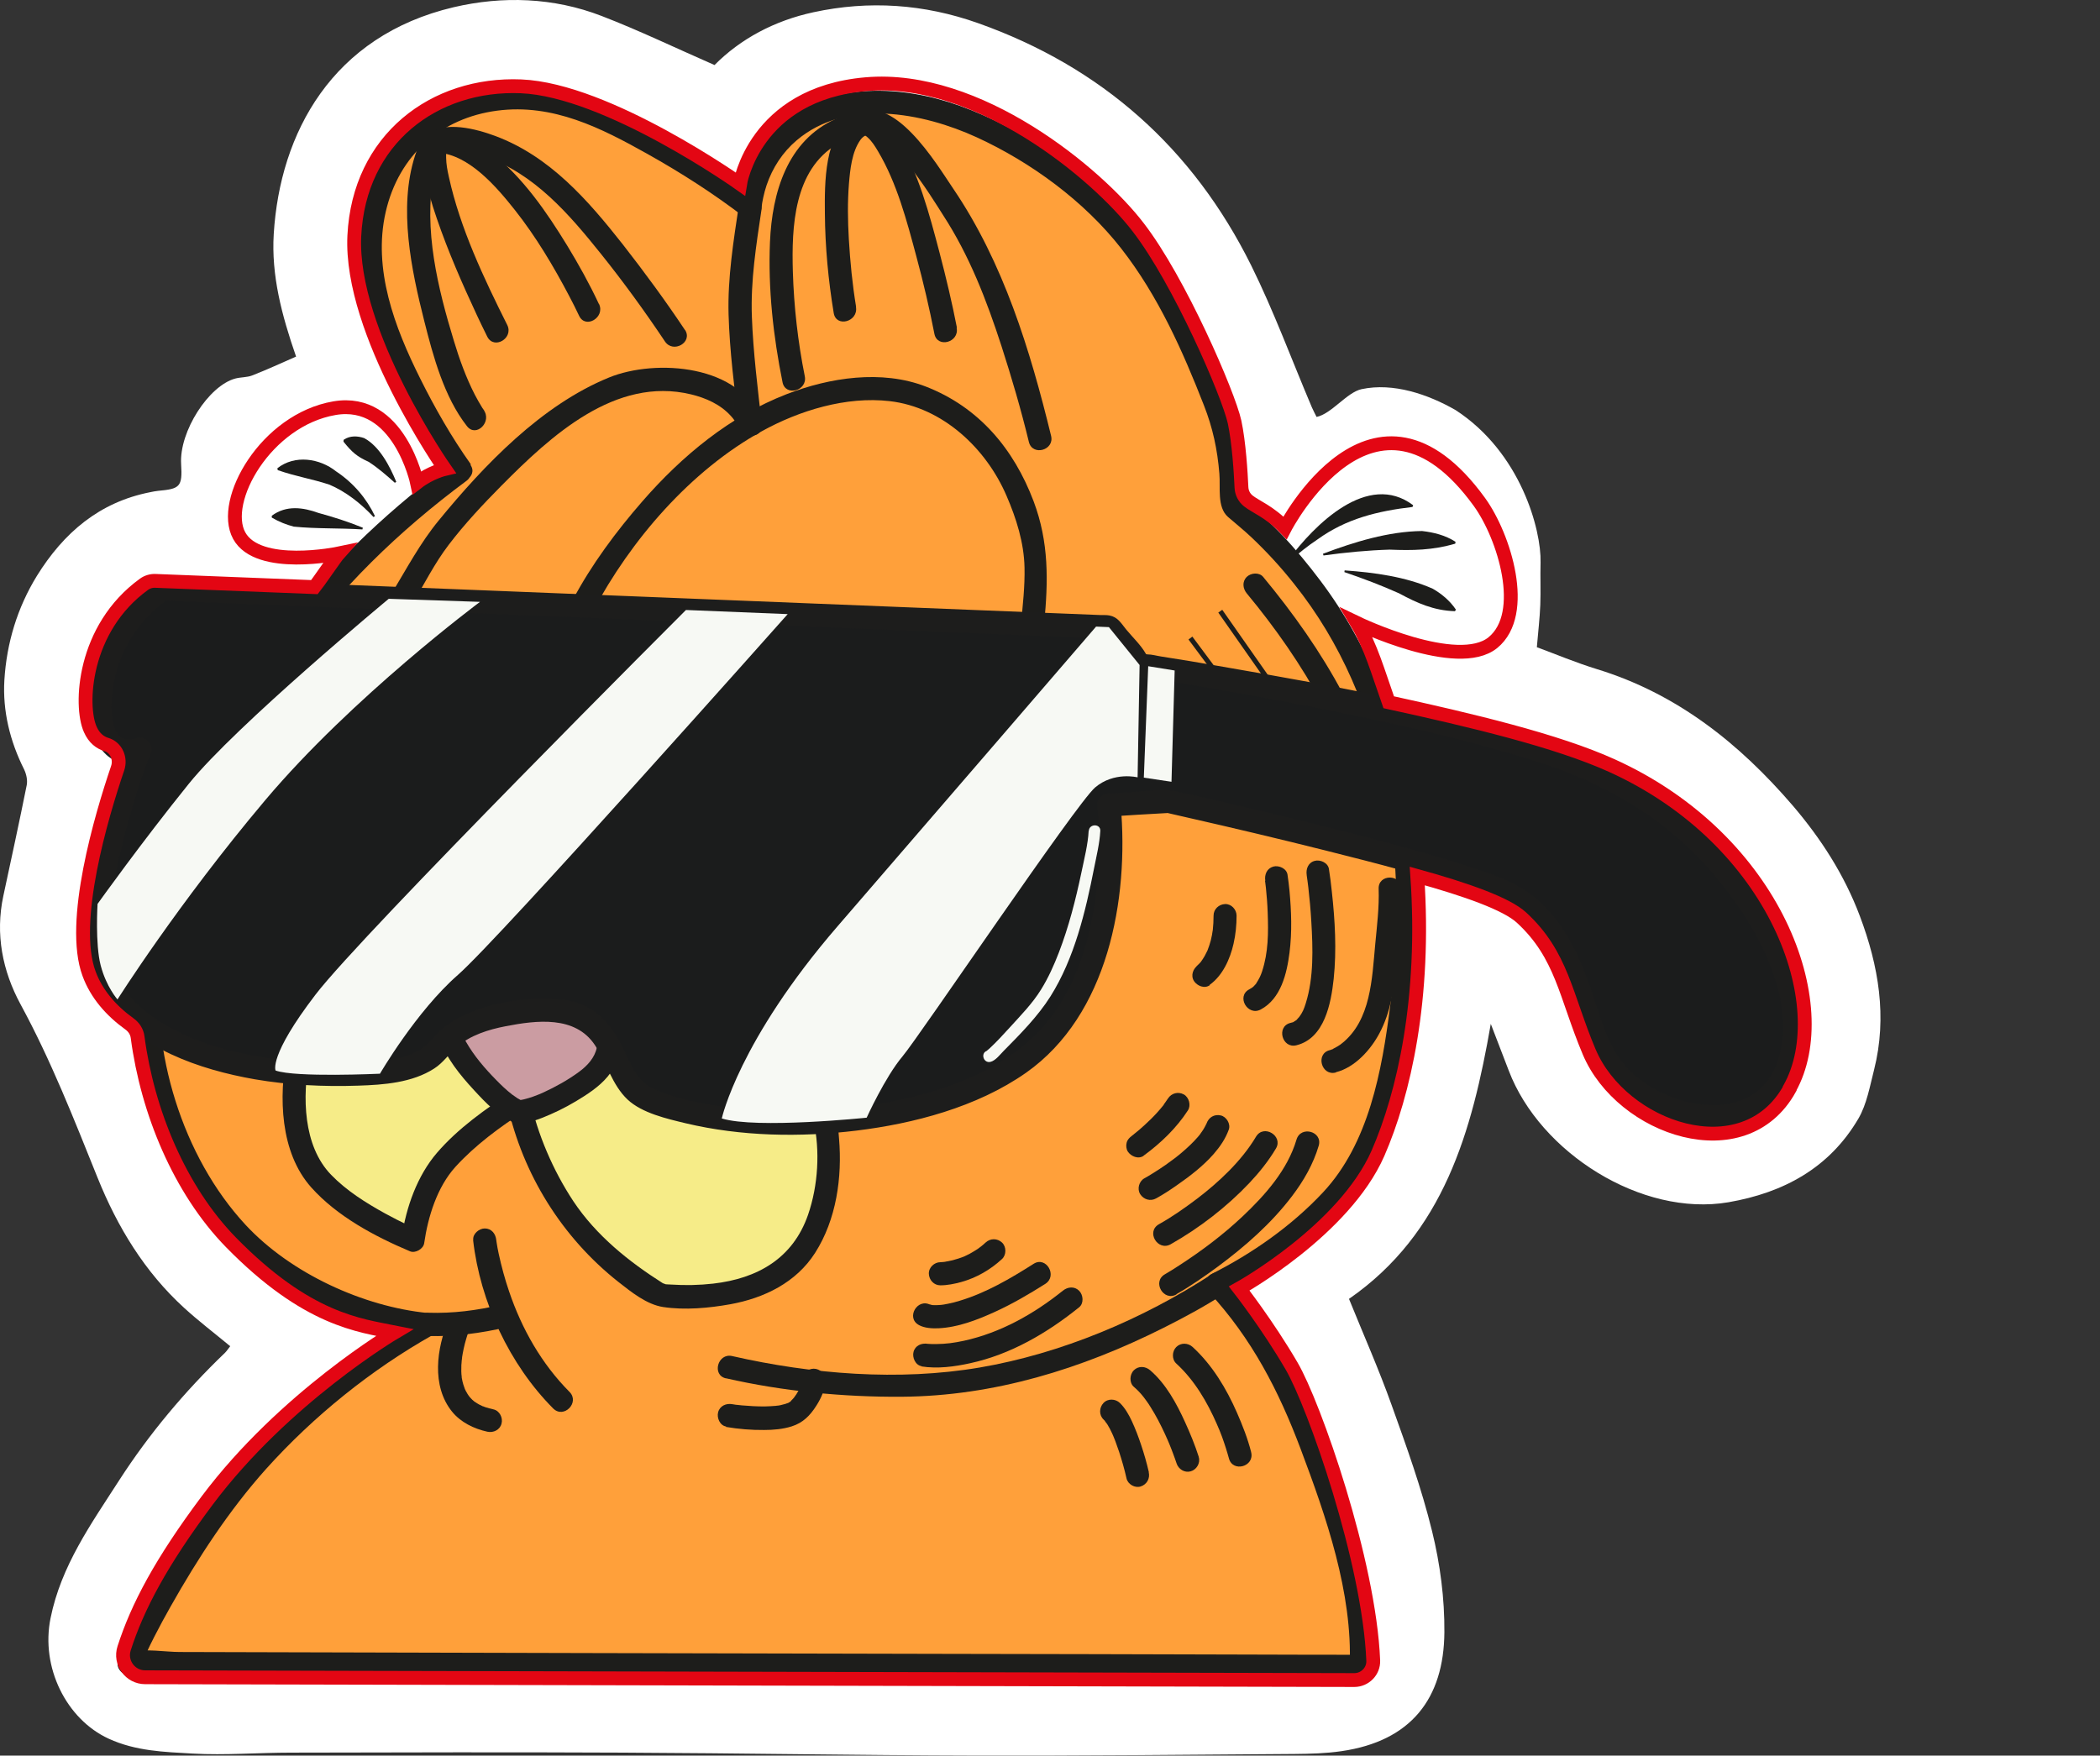 <svg width="116" height="97" viewBox="0 0 116 97" fill="none" xmlns="http://www.w3.org/2000/svg">
<rect x="0" y="0" width="116" height="97" fill="#333333" stroke="none"/>
<g clip-path="url(#clip0_38_9459)">
<path d="M82.35 56.562C81.312 62.526 79.749 68.138 74.516 71.766C75.335 73.786 76.175 75.681 76.869 77.628C77.695 79.927 78.528 82.241 79.106 84.606C79.551 86.413 79.8 88.323 79.785 90.189C79.756 93.832 77.958 96.197 74.1 96.755C73.245 96.88 72.375 96.902 71.506 96.91C65.616 96.954 59.726 97.012 53.836 96.998C47.347 96.983 40.865 96.865 34.383 96.836C28.282 96.807 22.172 96.821 16.07 96.836C14.258 96.836 12.446 96.99 10.641 96.888C9.077 96.799 7.499 96.755 6.001 96.065C3.67 94.992 2.237 92.128 2.793 89.403C3.377 86.508 5.036 84.195 6.571 81.808C8.237 79.222 10.21 76.871 12.431 74.741C12.526 74.646 12.6 74.528 12.716 74.381C11.839 73.654 10.97 72.993 10.166 72.258C7.988 70.268 6.49 67.8 5.394 65.082C4.086 61.835 2.815 58.581 1.134 55.489C0.14 53.653 -0.269 51.618 0.184 49.503C0.622 47.461 1.068 45.419 1.477 43.377C1.529 43.105 1.455 42.767 1.331 42.51C0.549 40.953 0.14 39.278 0.242 37.574C0.367 35.539 0.951 33.585 2.04 31.815C3.516 29.435 5.489 27.746 8.295 27.195C8.441 27.165 8.58 27.136 8.726 27.121C9.932 27.011 10.086 26.908 10.005 25.637C9.896 23.838 11.533 21.304 13.001 20.914C13.308 20.834 13.644 20.856 13.929 20.745C14.741 20.43 15.53 20.062 16.355 19.702C15.552 17.389 14.982 15.2 15.121 12.93C15.464 7.34 18.351 1.978 25.059 0.399C27.755 -0.233 30.583 -0.145 33.236 0.884C35.311 1.684 37.321 2.654 39.469 3.594C40.909 2.14 42.787 1.141 44.928 0.678C48.005 0.01 51.044 0.223 54.011 1.273C60.837 3.69 65.893 8.178 69.116 14.671C70.373 17.212 71.352 19.886 72.463 22.501C72.543 22.685 72.638 22.861 72.726 23.037C73.559 22.861 74.399 21.678 75.21 21.502C76.964 21.127 78.886 21.788 80.399 22.655C84.009 24.998 85.141 29.281 85.098 31.073C85.076 31.852 85.112 32.638 85.083 33.416C85.054 34.158 84.966 34.9 84.893 35.759C85.909 36.134 87.041 36.611 88.211 36.971C92.624 38.323 96.066 41.063 99.026 44.508C100.59 46.337 101.883 48.349 102.731 50.604C103.768 53.352 104.258 56.187 103.52 59.11C103.286 60.021 103.118 61.005 102.658 61.799C101.057 64.531 98.529 65.897 95.482 66.426C90.681 67.249 85.068 63.687 83.344 59.162C83.015 58.295 82.679 57.436 82.35 56.576V56.562Z" fill="white"/>
<path d="M42.285 23.11C42.285 23.11 40.787 11.578 44.112 8.5C47.437 5.423 50.798 6.943 52.786 9.286C57.287 14.597 62.498 28.024 62.498 28.024C62.498 28.024 59.267 26.9 57.053 29.78" fill="#FFA03A"/>
<path d="M42.927 23.111C42.679 21.172 42.584 19.203 42.591 17.257C42.598 15.663 42.679 14.047 42.993 12.482C43.234 11.278 43.585 9.948 44.462 9.045C46.164 7.304 48.576 6.929 50.629 8.222C52.113 9.155 53.151 10.705 54.086 12.159C56.044 15.2 57.645 18.483 59.15 21.774C60.114 23.89 61.043 26.027 61.883 28.194L62.665 27.408C60.458 26.666 58.025 27.57 56.6 29.333C56.088 29.972 56.987 30.883 57.506 30.243C58.668 28.811 60.524 28.04 62.329 28.649C62.76 28.796 63.293 28.312 63.111 27.863C60.918 22.23 58.419 16.508 55.131 11.432C53.077 8.266 49.877 4.821 45.755 6.635C42.306 8.149 41.612 11.74 41.385 15.156C41.21 17.793 41.312 20.489 41.648 23.111C41.751 23.919 43.029 23.926 42.927 23.111Z" fill="#1D1D1B"/>
<path d="M42.122 21.494C42.122 21.494 37.328 12.165 32.768 9.286C28.209 6.399 25.073 6.994 23.641 8.169C22.209 9.344 23.188 15.639 24.752 18.783C26.316 21.927 27.163 23.11 27.163 23.11" fill="#FFA03A"/>
<path d="M42.67 21.171C41.749 19.379 40.697 17.638 39.579 15.963C37.818 13.304 35.801 10.484 33.083 8.736C30.518 7.09 26.769 5.614 23.853 7.252C21.464 8.596 22.282 12.438 22.728 14.619C23.364 17.741 24.752 20.841 26.601 23.434C27.076 24.102 28.179 23.463 27.704 22.787C26.338 20.87 25.161 18.578 24.474 16.323C23.999 14.751 23.671 13.106 23.59 11.468C23.546 10.572 23.415 9.147 24.211 8.537C26.586 6.716 30.437 8.537 32.52 9.896C35.005 11.52 36.861 14.171 38.476 16.61C39.586 18.292 40.639 20.025 41.567 21.818C41.947 22.552 43.05 21.906 42.67 21.171Z" fill="#1D1D1B"/>
<path d="M25.469 25.99C25.469 25.99 20.186 18.586 20.449 13.341C20.712 8.097 24.424 5.218 29.123 5.416C33.814 5.614 41.443 11.446 41.443 11.446C41.443 11.446 41.706 6.202 47.764 5.68C53.83 5.159 60.282 10.528 62.496 13.415C64.71 16.302 67.385 22.457 67.714 23.963C68.043 25.469 68.109 27.959 68.109 27.959C68.109 27.959 74.495 32.542 76.717 41.261C78.938 49.98 77.302 59.346 75.475 63.54C73.648 67.734 67.261 70.944 67.261 70.944C67.261 70.944 69.088 72.912 70.388 75.138C71.689 77.364 75.475 86.825 75.212 92.069L7.178 91.907C7.178 91.907 8.647 88.044 12.82 82.469C16.992 76.901 23.649 73.177 23.649 73.177C23.649 73.177 17.518 72.589 13.412 68.395C9.305 64.201 7.478 56.995 8.391 51.949L9.305 46.903C9.305 46.903 14.457 36.487 18.366 32.417C22.276 28.355 25.469 25.998 25.469 25.998V25.99Z" fill="#FFA03A"/>
<path d="M26.017 25.667C24.95 24.169 24.022 22.546 23.204 20.9C21.808 18.102 20.581 14.884 21.304 11.718C22.027 8.553 24.373 6.518 27.464 6.114C30.555 5.71 33.223 7.084 35.744 8.494C37.607 9.537 39.419 10.697 41.115 11.998C41.531 12.313 42.05 11.873 42.072 11.447C42.087 11.212 42.203 10.653 42.342 10.242C42.664 9.28 43.234 8.406 44.008 7.752C46.763 5.416 50.973 6.217 53.961 7.59C56.95 8.964 59.895 11.116 61.941 13.738C63.987 16.361 65.339 19.416 66.501 22.391C66.991 23.64 67.246 24.823 67.356 26.174C67.422 26.938 67.217 28.018 67.831 28.561C68.08 28.782 68.723 29.303 69.11 29.671C69.965 30.479 70.761 31.345 71.492 32.271C76.703 38.793 77.82 47.476 76.79 55.578C76.337 59.155 75.614 63.18 73.071 65.891C71.346 67.734 69.168 69.262 66.918 70.393C66.538 70.584 66.523 71.113 66.786 71.4C69.139 73.948 70.63 76.828 71.843 80.052C73.253 83.799 74.722 88.007 74.554 92.069L75.19 91.43C72.939 91.43 70.688 91.423 68.438 91.416C63.03 91.401 57.623 91.386 52.215 91.379L32.58 91.335C26.894 91.32 21.209 91.305 15.524 91.291L9.926 91.276C9.13 91.276 8.048 91.078 7.266 91.276C7.23 91.283 7.186 91.276 7.149 91.276L7.763 92.091C8.136 91.122 8.83 89.814 9.415 88.779C10.927 86.098 12.652 83.446 14.705 81.154C17.321 78.245 20.522 75.66 23.935 73.743C24.534 73.405 24.205 72.604 23.613 72.545C20.091 72.193 16.072 70.379 13.558 67.668C10.065 63.893 8.311 58.082 8.852 52.985C9.049 51.09 9.597 49.246 9.838 47.358C9.853 47.263 9.868 47.167 9.89 47.079C9.838 47.292 9.831 47.219 9.904 47.079C9.992 46.903 10.087 46.719 10.175 46.543C11.958 43.054 13.872 39.594 16.079 36.355C18.644 32.579 22.108 29.281 25.762 26.571C26.419 26.086 25.776 24.97 25.119 25.462C21.779 27.937 18.505 30.897 16.013 34.247C13.397 37.765 11.256 41.666 9.254 45.559C8.216 47.578 8.033 49.907 7.69 52.133C6.886 57.392 8.501 63.29 11.731 67.484C14.523 71.098 19.097 73.39 23.613 73.838L23.292 72.641C16.605 76.402 11.446 82.234 7.851 88.97C7.368 89.873 6.901 90.799 6.528 91.754C6.375 92.15 6.762 92.561 7.142 92.569C9.393 92.569 11.643 92.576 13.894 92.584C19.302 92.598 24.709 92.613 30.117 92.62L49.752 92.664C55.438 92.679 61.123 92.694 66.808 92.708L72.406 92.723C73.283 92.723 74.189 92.797 75.066 92.723C75.102 92.723 75.146 92.723 75.183 92.723C75.541 92.723 75.804 92.429 75.818 92.084C75.986 87.838 74.466 83.424 72.976 79.509C71.704 76.159 70.126 73.162 67.678 70.503L67.546 71.51C69.753 70.393 71.887 68.895 73.633 67.139C76.154 64.612 77.097 61.278 77.711 57.84C79.282 49.084 78.412 39.344 72.932 32.08C71.638 30.361 70.148 28.679 68.394 27.416L68.708 27.966C68.671 26.585 68.606 25.146 68.291 23.802C68.014 22.604 67.473 21.444 66.983 20.327C65.683 17.36 64.214 14.26 61.978 11.88C59.522 9.258 56.402 7.069 53.026 5.849C49.891 4.718 45.93 4.491 43.205 6.731C41.838 7.855 40.859 9.654 40.764 11.454L41.721 10.903C40.084 9.654 38.338 8.523 36.547 7.51C33.858 5.982 30.826 4.513 27.654 4.821C24.483 5.13 21.764 6.907 20.522 9.867C19.177 13.085 19.864 16.478 21.158 19.578C22.137 21.936 23.394 24.235 24.877 26.321C25.352 26.989 26.456 26.35 25.981 25.675L26.017 25.667Z" fill="#1D1D1B"/>
<path d="M40.267 75.534C40.267 75.534 48.283 77.371 54.868 76.056C61.452 74.748 67.254 70.943 67.254 70.943" fill="#FFA03A"/>
<path d="M40.099 76.152C43.256 76.872 46.581 77.195 49.811 77.173C54.911 77.136 59.742 75.638 64.28 73.361C65.405 72.795 66.523 72.193 67.583 71.51C68.27 71.062 67.634 69.952 66.94 70.4C63.125 72.891 58.602 74.793 54.122 75.557C49.643 76.321 44.827 75.924 40.442 74.925C39.646 74.742 39.303 75.983 40.106 76.159L40.099 76.152Z" fill="#1D1D1B"/>
<path d="M23.641 73.177C23.641 73.177 25.6 73.243 27.814 72.722Z" fill="#FFA03A"/>
<path d="M23.642 73.816C25.089 73.86 26.58 73.662 27.983 73.332C28.319 73.251 28.516 72.869 28.429 72.546C28.334 72.2 27.983 72.017 27.647 72.097C26.331 72.406 25.023 72.575 23.642 72.531C23.306 72.523 22.992 72.832 23.006 73.17C23.021 73.53 23.284 73.802 23.642 73.809V73.816Z" fill="#1D1D1B"/>
<path d="M26.134 68.52C26.522 71.928 28.151 75.403 30.555 77.819C31.14 78.407 32.039 77.496 31.462 76.908C29.92 75.359 28.823 73.427 28.122 71.355C27.888 70.672 27.698 69.967 27.545 69.262C27.501 69.049 27.457 68.836 27.428 68.623C27.42 68.557 27.406 68.49 27.398 68.424C27.435 68.674 27.42 68.571 27.413 68.513C27.377 68.167 27.15 67.874 26.777 67.874C26.463 67.874 26.098 68.175 26.142 68.513L26.134 68.52Z" fill="#1D1D1B"/>
<path d="M24.781 72.92C24.116 74.492 23.824 76.578 24.971 77.996C25.454 78.591 26.184 78.943 26.922 79.105C27.259 79.178 27.617 79.002 27.704 78.657C27.792 78.334 27.595 77.945 27.259 77.871C27.105 77.834 26.952 77.798 26.798 77.746C26.769 77.731 26.601 77.665 26.703 77.717C26.63 77.68 26.55 77.643 26.477 77.607C26.426 77.577 26.367 77.548 26.316 77.511C26.279 77.489 26.126 77.379 26.236 77.467C26.133 77.386 26.038 77.298 25.958 77.203C25.929 77.166 25.819 77.019 25.914 77.151C25.885 77.107 25.856 77.063 25.826 77.019C25.761 76.916 25.709 76.813 25.658 76.703C25.622 76.622 25.702 76.813 25.673 76.733C25.673 76.71 25.658 76.688 25.651 76.666C25.636 76.608 25.614 76.556 25.593 76.497C25.556 76.38 25.534 76.27 25.512 76.152C25.483 75.991 25.512 76.189 25.505 76.101C25.505 76.049 25.498 75.998 25.49 75.947C25.483 75.829 25.476 75.712 25.483 75.594C25.483 75.484 25.483 75.374 25.498 75.271C25.498 75.219 25.505 75.168 25.512 75.124C25.512 75.08 25.549 74.867 25.512 75.065C25.571 74.691 25.644 74.331 25.753 73.971C25.79 73.838 25.834 73.713 25.878 73.589C25.907 73.515 26.009 73.266 25.878 73.581C26.009 73.266 25.973 72.891 25.651 72.7C25.381 72.546 24.913 72.612 24.774 72.928L24.781 72.92Z" fill="#1D1D1B"/>
<path d="M40.098 78.84C40.792 78.958 41.508 79.017 42.21 79.009C42.714 79.009 43.24 78.965 43.73 78.811C44.358 78.613 44.753 78.209 45.104 77.65C45.352 77.261 45.593 76.747 45.586 76.262C45.579 75.917 45.301 75.623 44.95 75.623C44.599 75.623 44.3 75.917 44.314 76.262C44.314 76.277 44.314 76.299 44.314 76.314C44.314 76.343 44.307 76.424 44.314 76.299C44.329 76.159 44.314 76.299 44.3 76.343C44.278 76.431 44.249 76.512 44.227 76.593C44.19 76.703 44.27 76.519 44.212 76.629C44.183 76.695 44.146 76.754 44.117 76.82C44.044 76.96 43.956 77.092 43.861 77.217C43.795 77.305 43.708 77.371 43.642 77.459C43.686 77.401 43.737 77.393 43.657 77.445C43.62 77.467 43.576 77.489 43.54 77.511C43.584 77.504 43.43 77.57 43.54 77.511C43.489 77.525 43.43 77.547 43.379 77.57C43.284 77.599 43.189 77.621 43.094 77.643C43.05 77.65 42.999 77.658 42.955 77.665C42.933 77.665 42.904 77.665 42.882 77.672C42.794 77.687 42.999 77.665 42.904 77.672C42.678 77.687 42.451 77.709 42.224 77.709C41.808 77.709 41.391 77.687 40.982 77.65C40.894 77.643 40.799 77.628 40.712 77.621C40.668 77.621 40.631 77.614 40.587 77.606C40.463 77.592 40.653 77.614 40.639 77.614C40.573 77.606 40.514 77.599 40.449 77.584C40.112 77.525 39.762 77.672 39.667 78.032C39.586 78.341 39.769 78.767 40.112 78.818L40.098 78.84Z" fill="#1D1D1B"/>
<path d="M68.496 80.397C68.496 80.397 67.605 76.842 65.434 74.88Z" fill="#FFA03A"/>
<path d="M69.11 80.228C68.92 79.479 68.635 78.759 68.328 78.054C67.743 76.717 66.961 75.417 65.88 74.425C65.624 74.19 65.23 74.175 64.974 74.425C64.74 74.66 64.718 75.101 64.974 75.336C65.975 76.254 66.676 77.444 67.224 78.7C67.224 78.715 67.305 78.884 67.261 78.781C67.29 78.854 67.32 78.935 67.356 79.008C67.407 79.133 67.451 79.258 67.502 79.383C67.575 79.589 67.648 79.794 67.714 80.007C67.772 80.198 67.831 80.382 67.882 80.573C68.087 81.374 69.314 81.036 69.11 80.235V80.228Z" fill="#1D1D1B"/>
<path d="M65.603 80.669C65.603 80.669 64.58 77.437 63.082 76.166Z" fill="#FFA03A"/>
<path d="M66.217 80.493C66.005 79.832 65.742 79.193 65.457 78.569C64.989 77.54 64.404 76.46 63.535 75.711C63.272 75.484 62.892 75.454 62.629 75.711C62.402 75.939 62.366 76.394 62.629 76.622C62.826 76.791 63.009 76.982 63.169 77.188C63.191 77.217 63.213 77.246 63.235 77.276C63.191 77.217 63.191 77.217 63.235 77.276C63.272 77.32 63.301 77.364 63.337 77.415C63.418 77.526 63.491 77.636 63.557 77.746C63.856 78.216 64.112 78.716 64.346 79.222C64.397 79.34 64.456 79.457 64.507 79.582C64.514 79.604 64.58 79.766 64.521 79.612C64.543 79.67 64.573 79.729 64.594 79.788C64.668 79.972 64.74 80.148 64.806 80.332C64.872 80.5 64.93 80.677 64.989 80.846C65.091 81.176 65.435 81.389 65.771 81.294C66.093 81.206 66.319 80.838 66.217 80.508V80.493Z" fill="#1D1D1B"/>
<path d="M62.848 81.52C62.848 81.52 62.219 78.744 61.416 77.98Z" fill="#FFA03A"/>
<path d="M63.461 81.344C63.344 80.83 63.198 80.323 63.03 79.824C62.884 79.383 62.716 78.942 62.519 78.516C62.35 78.156 62.146 77.796 61.861 77.517C61.62 77.282 61.196 77.26 60.955 77.517C60.714 77.774 60.699 78.178 60.955 78.428C60.984 78.457 61.006 78.479 61.035 78.509C61.05 78.523 61.064 78.538 61.072 78.553C61.115 78.604 61.101 78.582 61.028 78.494C61.028 78.531 61.137 78.648 61.159 78.685C61.262 78.847 61.342 79.008 61.422 79.177C61.444 79.229 61.466 79.273 61.488 79.324C61.561 79.493 61.459 79.251 61.503 79.361C61.539 79.449 61.576 79.544 61.612 79.633C61.685 79.831 61.758 80.037 61.824 80.235C61.978 80.712 62.117 81.19 62.226 81.682C62.299 82.013 62.694 82.233 63.008 82.13C63.352 82.02 63.534 81.689 63.454 81.344H63.461Z" fill="#1D1D1B"/>
<path d="M64.666 70.945C64.666 70.945 71.009 67.316 72.23 63.122Z" fill="#FFA03A"/>
<path d="M64.988 71.503C65.784 71.047 66.544 70.518 67.282 69.975C68.795 68.851 70.227 67.595 71.375 66.082C72.01 65.244 72.544 64.319 72.843 63.305C73.077 62.512 71.85 62.174 71.616 62.967C71.119 64.642 69.891 66.023 68.649 67.198C67.567 68.219 66.376 69.115 65.127 69.923C64.871 70.092 64.608 70.254 64.345 70.408C63.629 70.82 64.272 71.929 64.988 71.517V71.503Z" fill="#1D1D1B"/>
<path d="M64.346 68.196C64.346 68.196 68.233 66.015 69.928 63.128Z" fill="#FFA03A"/>
<path d="M64.666 68.748C66.252 67.851 67.765 66.683 69.014 65.361C69.562 64.781 70.074 64.142 70.483 63.452C70.892 62.761 69.803 62.093 69.379 62.805C68.583 64.149 67.304 65.332 66.128 66.228C65.455 66.735 64.761 67.227 64.023 67.638C63.285 68.05 63.95 69.151 64.666 68.748Z" fill="#1D1D1B"/>
<path d="M63.541 65.662C63.541 65.662 66.669 63.914 67.261 62.254Z" fill="#FFA03A"/>
<path d="M63.863 66.213C64.25 66 64.623 65.757 64.989 65.5C65.719 64.993 66.45 64.435 67.042 63.76C67.393 63.355 67.692 62.922 67.875 62.415C67.992 62.099 67.743 61.695 67.429 61.629C67.071 61.548 66.764 61.739 66.647 62.077C66.647 62.092 66.64 62.121 66.625 62.129C66.574 62.188 66.684 62.004 66.647 62.077C66.633 62.114 66.618 62.144 66.596 62.18C66.552 62.268 66.501 62.356 66.45 62.437C66.399 62.511 66.348 62.584 66.296 62.658C66.26 62.716 66.333 62.614 66.333 62.614C66.318 62.636 66.296 62.665 66.282 62.68C66.253 62.716 66.216 62.761 66.187 62.797C65.909 63.12 65.595 63.414 65.266 63.693C65.193 63.759 65.113 63.818 65.032 63.884C64.996 63.914 64.959 63.943 64.923 63.972C65.054 63.87 64.908 63.987 64.871 64.009C64.711 64.127 64.55 64.244 64.389 64.362C64.133 64.538 63.87 64.714 63.6 64.876C63.476 64.957 63.344 65.03 63.213 65.104C62.92 65.265 62.796 65.691 62.986 65.985C63.176 66.279 63.549 66.389 63.863 66.213Z" fill="#1D1D1B"/>
<path d="M62.848 63.305C62.848 63.305 64.28 62.255 65.062 61.035Z" fill="#FFA03A"/>
<path d="M63.169 63.855C64.105 63.172 64.982 62.335 65.618 61.351C65.8 61.072 65.683 60.631 65.391 60.469C65.077 60.3 64.711 60.396 64.514 60.697C64.463 60.778 64.412 60.851 64.353 60.932C64.324 60.969 64.295 61.005 64.273 61.05C64.236 61.101 64.244 61.086 64.309 61.005C64.295 61.028 64.28 61.042 64.266 61.064C64.156 61.204 64.039 61.336 63.922 61.468C63.696 61.718 63.462 61.946 63.213 62.173C63.031 62.342 62.841 62.504 62.643 62.658C62.607 62.688 62.578 62.71 62.541 62.739C62.475 62.79 62.687 62.621 62.629 62.673C62.614 62.68 62.607 62.688 62.592 62.702C62.57 62.717 62.548 62.739 62.526 62.754C62.388 62.856 62.278 62.967 62.234 63.136C62.19 63.29 62.212 63.495 62.3 63.628C62.475 63.892 62.885 64.068 63.177 63.855H63.169Z" fill="#1D1D1B"/>
<path d="M51.067 74.88C51.067 74.88 54.633 75.446 59.15 71.78Z" fill="#FFA03A"/>
<path d="M50.9 75.497C51.784 75.637 52.719 75.512 53.589 75.321C55.825 74.836 57.842 73.654 59.61 72.229C59.881 72.008 59.837 71.546 59.61 71.318C59.347 71.053 58.974 71.098 58.704 71.318C57.104 72.603 55.262 73.639 53.245 74.08C52.69 74.197 52.281 74.256 51.696 74.263C51.543 74.263 51.397 74.263 51.243 74.249C51.148 74.249 50.951 74.212 51.243 74.249C50.9 74.197 50.556 74.337 50.461 74.697C50.381 74.998 50.563 75.431 50.907 75.483L50.9 75.497Z" fill="#1D1D1B"/>
<path d="M51.067 72.648C51.067 72.648 52.544 73.478 57.41 70.378Z" fill="#FFA03A"/>
<path d="M50.746 73.207C51.068 73.383 51.484 73.405 51.842 73.39C52.916 73.339 53.961 72.935 54.933 72.494C55.905 72.053 56.833 71.51 57.739 70.937C58.434 70.496 57.791 69.387 57.096 69.828C55.803 70.65 54.458 71.436 53.011 71.87C52.807 71.936 52.595 71.987 52.383 72.031C52.288 72.053 52.2 72.061 52.105 72.083C51.988 72.105 52.237 72.075 52.12 72.083C52.076 72.083 52.039 72.09 51.996 72.097C51.864 72.112 51.74 72.112 51.608 72.112C51.557 72.112 51.506 72.112 51.455 72.105C51.294 72.097 51.608 72.141 51.484 72.105C51.426 72.09 51.367 72.068 51.309 72.061C51.192 72.039 51.47 72.141 51.397 72.097C50.673 71.701 50.03 72.81 50.753 73.207H50.746Z" fill="#1D1D1B"/>
<path d="M51.937 70.378C51.937 70.378 53.545 70.378 54.889 69.115Z" fill="#FFA03A"/>
<path d="M51.936 71.017C52.324 71.017 52.725 70.936 53.098 70.834C53.939 70.599 54.706 70.158 55.349 69.563C55.597 69.335 55.597 68.887 55.349 68.652C55.086 68.41 54.706 68.41 54.443 68.652C54.362 68.733 54.275 68.799 54.187 68.872C54.151 68.902 54.158 68.894 54.216 68.85C54.187 68.872 54.165 68.887 54.136 68.909C54.099 68.939 54.056 68.968 54.019 68.997C53.865 69.1 53.705 69.196 53.544 69.284C53.464 69.328 53.376 69.365 53.288 69.409C53.135 69.475 53.391 69.372 53.274 69.416C53.237 69.431 53.2 69.445 53.164 69.46C53.018 69.511 52.879 69.563 52.725 69.6C52.601 69.636 52.477 69.666 52.353 69.688C52.302 69.695 52.251 69.702 52.199 69.717C52.075 69.739 52.273 69.702 52.28 69.71C52.28 69.71 52.214 69.717 52.207 69.717C52.119 69.724 52.031 69.739 51.944 69.739C51.608 69.739 51.293 70.033 51.308 70.378C51.322 70.723 51.586 71.017 51.944 71.017H51.936Z" fill="#1D1D1B"/>
<path d="M66.494 53.866C66.494 53.866 67.67 53.036 67.67 50.59Z" fill="#FFA03A"/>
<path d="M66.816 54.417C67.539 53.903 67.948 52.984 68.138 52.147C68.255 51.64 68.306 51.111 68.306 50.59C68.306 50.252 68.014 49.936 67.671 49.951C67.327 49.965 67.035 50.23 67.035 50.59C67.035 50.861 67.02 51.133 66.991 51.405C66.984 51.478 66.984 51.471 66.991 51.383C66.991 51.412 66.984 51.449 66.976 51.478C66.969 51.537 66.954 51.603 66.947 51.662C66.925 51.765 66.903 51.861 66.881 51.963C66.83 52.147 66.772 52.331 66.699 52.514C66.764 52.36 66.655 52.624 66.699 52.514C66.684 52.551 66.662 52.595 66.64 52.632C66.604 52.698 66.575 52.764 66.538 52.83C66.472 52.94 66.406 53.043 66.333 53.146C66.268 53.241 66.436 53.021 66.377 53.094C66.363 53.117 66.348 53.139 66.326 53.153C66.297 53.183 66.268 53.219 66.238 53.249C66.195 53.293 66.151 53.337 66.107 53.374C65.997 53.469 66.238 53.278 66.18 53.322C65.909 53.513 65.756 53.888 65.953 54.204C66.129 54.475 66.538 54.644 66.83 54.431L66.816 54.417Z" fill="#1D1D1B"/>
<path d="M70.491 48.488C70.491 48.488 71.361 54.166 69.314 55.217Z" fill="#FFA03A"/>
<path d="M69.878 48.665C69.9 48.79 69.885 48.768 69.878 48.657C69.892 48.797 69.914 48.937 69.929 49.076C69.973 49.517 70.009 49.958 70.024 50.406C70.068 51.551 70.06 52.617 69.717 53.667C69.636 53.909 69.571 54.049 69.395 54.328C69.322 54.446 69.417 54.321 69.352 54.387C69.308 54.431 69.271 54.475 69.227 54.519C69.191 54.556 69.074 54.629 69.176 54.563C69.118 54.6 69.059 54.636 69.001 54.666C68.277 55.055 68.92 56.164 69.644 55.775C70.755 55.18 71.083 53.792 71.23 52.639C71.376 51.485 71.332 50.354 71.23 49.223C71.2 48.922 71.164 48.621 71.12 48.327C71.069 47.982 70.638 47.798 70.338 47.879C69.973 47.982 69.841 48.327 69.892 48.665H69.878Z" fill="#1D1D1B"/>
<path d="M72.794 48.188C72.794 48.188 74.095 56.532 71.449 57.142Z" fill="#FFA03A"/>
<path d="M72.18 48.358C72.194 48.431 72.202 48.497 72.209 48.571C72.238 48.769 72.194 48.46 72.224 48.673C72.238 48.784 72.253 48.901 72.267 49.011C72.341 49.65 72.399 50.289 72.435 50.928C72.523 52.412 72.574 54.006 72.129 55.431C72.034 55.732 71.96 55.938 71.741 56.224C71.807 56.136 71.675 56.291 71.654 56.313C71.559 56.416 71.632 56.349 71.573 56.386C71.383 56.511 71.471 56.467 71.281 56.518C70.484 56.717 70.82 57.958 71.617 57.752C73.166 57.363 73.524 55.438 73.67 54.087C73.838 52.486 73.743 50.855 73.568 49.261C73.524 48.842 73.473 48.424 73.407 48.012C73.356 47.667 72.925 47.483 72.625 47.564C72.26 47.66 72.129 48.012 72.18 48.35V48.358Z" fill="#1D1D1B"/>
<path d="M73.618 58.627C73.618 58.627 75.964 58.061 76.402 54.124C76.834 50.195 76.797 49.1 76.797 49.1" fill="#FFA03A"/>
<path d="M73.793 59.243C74.846 58.979 75.722 57.995 76.205 57.076C76.826 55.908 76.994 54.63 77.126 53.33C77.235 52.258 77.337 51.185 77.403 50.106C77.425 49.775 77.447 49.437 77.432 49.107C77.403 48.284 76.124 48.277 76.154 49.107C76.19 50.128 76.059 51.171 75.964 52.184C75.788 54.065 75.73 56.379 74.115 57.657C74.188 57.598 74.049 57.701 74.027 57.723C73.976 57.759 73.925 57.789 73.866 57.825C73.779 57.877 73.684 57.921 73.596 57.972C73.735 57.921 73.501 58.024 73.596 57.972C73.574 57.98 73.545 57.987 73.523 58.002C73.501 58.009 73.479 58.017 73.45 58.024C72.653 58.222 72.989 59.464 73.786 59.258L73.793 59.243Z" fill="#1D1D1B"/>
<path d="M69.321 32.33C69.321 32.33 71.973 35.51 73.625 38.639Z" fill="#FFA03A"/>
<path d="M68.868 32.785C70.424 34.658 71.9 36.759 73.07 38.962C73.457 39.69 74.56 39.043 74.173 38.316C72.96 36.024 71.425 33.865 69.774 31.874C69.555 31.61 69.102 31.647 68.868 31.874C68.605 32.139 68.648 32.513 68.868 32.785Z" fill="#1D1D1B"/>
<path d="M70.373 38.007L67.406 33.769" stroke="#1D1D1B" stroke-width="0.267" stroke-miterlimit="10"/>
<path d="M65.757 35.253L67.408 37.472" stroke="#1D1D1B" stroke-width="0.267" stroke-miterlimit="10"/>
<path d="M32.741 33.799C34.839 29.833 38.142 26.006 42.073 23.831C44.156 22.678 46.742 21.885 49.147 22.164C52.07 22.502 54.474 24.772 55.599 27.394C56.14 28.643 56.564 29.987 56.593 31.36C56.615 32.396 56.498 33.439 56.396 34.468C56.315 35.29 57.594 35.283 57.675 34.468C57.908 32.102 57.945 29.957 57.097 27.702C56.001 24.801 54.072 22.495 51.134 21.356C48.701 20.416 45.836 20.857 43.461 21.775C40.327 22.987 37.674 25.183 35.482 27.702C34.035 29.363 32.675 31.192 31.638 33.145C31.25 33.873 32.354 34.526 32.741 33.792V33.799Z" fill="#1D1D1B"/>
<path d="M42.049 23.295C40.975 20.136 36.225 19.806 33.646 20.856C29.912 22.377 26.747 25.689 24.226 28.767C23.218 29.994 22.473 31.397 21.654 32.756C21.23 33.461 22.334 34.107 22.758 33.402C23.415 32.308 24.007 31.118 24.789 30.097C25.673 28.936 26.682 27.864 27.705 26.828C30.43 24.081 33.989 20.783 38.169 21.789C38.988 21.987 39.791 22.34 40.369 22.979C40.515 23.133 40.624 23.302 40.734 23.479C40.822 23.625 40.844 23.714 40.815 23.633C41.078 24.411 42.312 24.073 42.042 23.295H42.049Z" fill="#1D1D1B"/>
<path d="M24.197 7.796C23.028 9.434 27.464 18.278 27.464 18.278Z" fill="#FFA03A"/>
<path d="M23.649 7.473C23.269 8.039 23.349 8.818 23.437 9.457C23.569 10.353 23.839 11.227 24.131 12.079C24.752 13.893 25.527 15.663 26.338 17.404C26.528 17.808 26.718 18.205 26.916 18.602C27.288 19.336 28.384 18.69 28.019 17.955C26.726 15.37 25.417 12.615 24.796 9.78C24.709 9.39 24.65 9.089 24.643 8.7C24.643 8.627 24.643 8.553 24.643 8.472C24.65 8.296 24.643 8.443 24.657 8.355C24.672 8.289 24.694 8.223 24.709 8.156C24.665 8.281 24.709 8.164 24.745 8.112C25.206 7.422 24.095 6.783 23.642 7.466L23.649 7.473Z" fill="#1D1D1B"/>
<path d="M33.084 16.801C32.566 15.692 31.966 14.612 31.331 13.569C30.198 11.718 28.897 9.823 27.18 8.464C26.303 7.773 25.324 7.23 24.199 7.149C23.38 7.09 23.38 8.376 24.199 8.434C25.916 8.559 27.421 10.315 28.444 11.608C29.599 13.069 30.571 14.7 31.44 16.353C31.63 16.713 31.813 17.073 31.988 17.447C32.339 18.196 33.435 17.543 33.092 16.801H33.084Z" fill="#1D1D1B"/>
<path d="M37.841 18.241C36.76 16.617 35.605 15.045 34.407 13.51C32.463 11.042 30.366 8.633 27.348 7.509C26.295 7.12 24.6 6.664 23.584 7.414C23.219 7.685 23.058 8.199 22.919 8.618C21.998 11.505 22.722 14.913 23.438 17.748C23.928 19.688 24.534 21.943 25.798 23.551C26.31 24.198 27.209 23.287 26.705 22.64C26.909 22.898 26.683 22.604 26.639 22.53C26.493 22.295 26.361 22.06 26.23 21.811C25.74 20.856 25.375 19.842 25.068 18.821C24.198 15.971 23.372 12.629 23.971 9.639C24.074 9.125 24.191 8.706 24.41 8.339C24.425 8.317 24.432 8.295 24.447 8.28C24.176 8.581 24.563 8.354 24.761 8.324C25.44 8.236 26.157 8.435 26.785 8.655C29.518 9.595 31.44 11.835 33.194 14.024C34.443 15.582 35.62 17.205 36.73 18.865C37.184 19.548 38.294 18.909 37.834 18.219L37.841 18.241Z" fill="#1D1D1B"/>
<path d="M47.289 16.955C47.084 15.713 46.96 14.45 46.887 13.194C46.829 12.18 46.814 11.159 46.894 10.153C46.96 9.367 47.055 8.397 47.523 7.736C48.648 6.164 51.637 11.181 52.09 11.879C53.552 14.127 54.494 16.58 55.32 19.122C55.883 20.87 56.401 22.633 56.833 24.418C57.03 25.218 58.258 24.88 58.06 24.08C56.898 19.32 55.43 14.516 52.66 10.432C51.725 9.058 49.313 4.96 47.121 6.363C45.521 7.391 45.55 10.138 45.565 11.798C45.579 13.634 45.754 15.486 46.054 17.3C46.193 18.115 47.421 17.77 47.282 16.962L47.289 16.955Z" fill="#1D1D1B"/>
<path d="M52.858 18.102C52.587 16.713 52.258 15.332 51.9 13.966C51.337 11.829 50.731 9.515 49.562 7.62C49.196 7.018 48.67 6.32 47.94 6.165C47.37 6.048 46.675 6.342 46.164 6.569C43.482 7.774 42.649 10.639 42.532 13.371C42.422 15.95 42.715 18.594 43.226 21.121C43.387 21.929 44.622 21.591 44.454 20.783C44.074 18.888 43.855 16.948 43.796 15.017C43.723 12.527 43.847 9.39 46.244 7.965C46.558 7.781 46.88 7.635 47.223 7.532C47.333 7.495 47.45 7.473 47.567 7.444C47.691 7.414 47.888 7.429 47.691 7.414C47.472 7.407 47.72 7.444 47.669 7.414C47.808 7.502 47.83 7.502 47.94 7.605C48.173 7.818 48.341 8.09 48.502 8.362C49.547 10.117 50.095 12.218 50.621 14.179C51.001 15.59 51.337 17.015 51.615 18.447C51.776 19.255 53.004 18.917 52.843 18.109L52.858 18.102Z" fill="#1D1D1B"/>
<path d="M28.64 60.859C28.64 60.859 29.597 65.273 32.294 68.197C34.99 71.12 36.598 71.568 36.598 71.568C36.598 71.568 42.159 72.259 44.337 69.115C46.507 65.971 45.557 61.733 45.557 61.733L34.428 56.665L28.647 60.859H28.64Z" fill="#F6EC88"/>
<path d="M28.026 61.028C28.881 64.899 31.059 68.381 34.157 70.827C34.859 71.377 35.714 72.075 36.627 72.215C37.833 72.398 39.163 72.274 40.347 72.061C42.21 71.723 43.979 70.863 45.024 69.225C46.2 67.382 46.529 65.053 46.346 62.901C46.273 62.063 46.295 61.38 45.491 61.013L42.254 59.537C39.748 58.398 37.241 57.252 34.742 56.114C34.545 56.026 34.289 55.974 34.099 56.114C32.17 57.509 30.248 58.912 28.319 60.308C27.661 60.785 28.297 61.902 28.962 61.417C30.891 60.022 32.813 58.619 34.742 57.223H34.099C37.811 58.912 41.516 60.602 45.228 62.291L44.936 61.909C45.309 63.584 45.192 65.501 44.636 67.117C43.796 69.541 41.83 70.643 39.397 70.922C38.63 71.01 37.84 71.025 37.066 70.974C36.919 70.966 36.766 70.966 36.62 70.937C36.949 71.003 36.635 70.915 36.613 70.9C34.764 69.725 32.944 68.285 31.665 66.361C30.547 64.664 29.7 62.688 29.261 60.697C29.086 59.889 27.851 60.234 28.034 61.035L28.026 61.028Z" fill="#1D1D1C"/>
<path d="M16.474 58.325C16.474 58.325 15.824 61.762 16.949 64.15C18.074 66.537 22.817 68.528 22.817 68.528C22.817 68.528 23.212 65.736 24.6 64.15C25.988 62.563 28.641 60.859 28.641 60.859L23.643 56.099L16.474 58.325Z" fill="#F6EC88"/>
<path d="M15.853 58.148C15.392 60.602 15.458 63.665 17.197 65.611C18.622 67.205 20.698 68.314 22.649 69.137C22.941 69.262 23.387 69.005 23.431 68.689C23.642 67.22 24.147 65.589 25.155 64.473C26.244 63.276 27.603 62.276 28.955 61.402C29.291 61.189 29.393 60.69 29.087 60.396L24.088 55.636C23.927 55.482 23.686 55.401 23.467 55.475C21.078 56.217 18.688 56.959 16.298 57.7C15.517 57.943 15.853 59.184 16.634 58.934C19.024 58.193 21.414 57.451 23.803 56.709L23.182 56.547L28.18 61.307L28.312 60.301C26.836 61.255 25.294 62.35 24.139 63.694C23.051 64.958 22.429 66.706 22.196 68.351L22.977 67.903C23.284 68.035 22.999 67.91 22.934 67.881C22.809 67.822 22.685 67.763 22.561 67.705C22.13 67.499 21.699 67.279 21.282 67.051C20.215 66.463 19.148 65.795 18.293 64.913C16.73 63.305 16.7 60.572 17.088 58.494C17.241 57.686 16.006 57.34 15.86 58.156L15.853 58.148Z" fill="#1D1D1C"/>
<path d="M28.641 61.424C28.641 61.424 29.861 61.424 32.207 59.852C34.553 58.28 33.428 56.356 33.033 56.099C32.638 55.842 25.638 55.181 24.885 56.275C24.132 57.37 27.56 61.079 28.648 61.431L28.641 61.424Z" fill="#CB9CA2"/>
<path d="M28.64 62.063C29.247 62.063 29.868 61.806 30.409 61.57C31.052 61.291 31.666 60.953 32.258 60.571C32.901 60.16 33.522 59.675 33.902 58.999C34.399 58.118 34.406 57.016 33.887 56.142C33.58 55.613 33.193 55.43 32.623 55.334C30.84 55.048 28.984 54.945 27.186 55.033C26.419 55.07 25.549 55.114 24.848 55.474C24.146 55.834 24.007 56.649 24.263 57.376C24.643 58.456 25.418 59.404 26.185 60.234C26.814 60.917 27.573 61.725 28.465 62.033C29.247 62.305 29.576 61.064 28.801 60.799C28.735 60.777 28.904 60.865 28.757 60.777C28.706 60.748 28.655 60.718 28.597 60.689C28.509 60.63 28.304 60.483 28.29 60.476C27.968 60.226 27.676 59.947 27.391 59.653C26.777 59.029 26.192 58.346 25.754 57.582C25.571 57.266 25.462 57.075 25.396 56.715C25.381 56.642 25.396 56.745 25.396 56.752C25.396 56.722 25.396 56.678 25.396 56.649C25.396 56.539 25.337 56.737 25.396 56.612C25.381 56.649 25.403 56.686 25.41 56.59C25.41 56.642 25.316 56.708 25.374 56.649C25.447 56.576 25.272 56.715 25.337 56.671C25.374 56.649 25.418 56.62 25.454 56.598C25.571 56.546 25.476 56.583 25.491 56.583C25.63 56.539 25.761 56.495 25.907 56.465C26.258 56.385 26.433 56.37 26.821 56.34C28.45 56.216 30.109 56.311 31.732 56.502C31.805 56.51 31.878 56.517 31.951 56.532C31.995 56.532 32.17 56.561 32.038 56.546C32.17 56.561 32.294 56.583 32.426 56.605C32.506 56.62 32.587 56.642 32.674 56.656C32.703 56.656 32.74 56.686 32.769 56.686C32.849 56.686 32.601 56.612 32.689 56.649C32.557 56.59 32.652 56.568 32.667 56.649C32.689 56.759 32.638 56.59 32.689 56.671C32.725 56.73 32.762 56.789 32.798 56.847C32.813 56.877 32.901 57.06 32.864 56.972C32.988 57.295 33.032 57.56 32.967 57.876C32.857 58.441 32.44 58.889 31.987 59.22C31.381 59.668 30.701 60.043 30.021 60.358C29.663 60.52 29.291 60.66 28.911 60.748C28.845 60.762 28.779 60.77 28.713 60.785C28.56 60.821 28.801 60.785 28.728 60.785C28.692 60.785 28.655 60.792 28.619 60.792C27.8 60.792 27.793 62.085 28.619 62.077L28.64 62.063Z" fill="#1D1D1C"/>
<path d="M8.976 32.549L61.262 34.642L62.957 36.736C62.957 36.736 80.561 39.358 88.124 42.568C95.688 45.778 100.964 55.084 98.486 59.543C96.009 64.002 89.491 60.917 88.314 57.839C87.138 54.761 86.553 51.221 83.557 49.517C80.561 47.812 64.521 44.272 64.521 44.272L61.262 44.47C61.262 44.47 62.124 53.843 57.221 58.037C51.55 62.885 39.88 62.819 35.444 60.527C33.961 59.756 33.88 56.003 30.943 55.878C28.012 55.745 25.469 56.399 24.359 57.846C23.248 59.293 20.705 59.484 16.73 59.286C12.754 59.088 7.084 57.516 5.71 53.85C4.343 50.178 7.734 41.4 7.734 41.4C7.734 41.4 6.367 41.922 5.776 40.614C5.184 39.307 5.381 34.914 8.969 32.556L8.976 32.549Z" fill="#1B1C1C"/>
<path d="M8.976 33.188C14.881 33.423 20.778 33.658 26.682 33.901C36.073 34.275 45.463 34.657 54.86 35.032C56.994 35.12 59.128 35.201 61.262 35.289L60.809 35.098L61.824 36.354C62.095 36.685 62.372 37.206 62.789 37.361C63.235 37.522 63.819 37.522 64.287 37.596C67.341 38.088 70.382 38.639 73.414 39.248C77.199 40.012 80.985 40.857 84.675 42.01C88.555 43.229 91.909 45.095 94.591 48.232C96.725 50.729 99.085 54.585 98.355 58.045C97.493 62.144 92.728 61.534 90.243 59.36C88.775 58.074 88.446 56.209 87.81 54.438C87.101 52.477 86.173 50.567 84.434 49.326C83.513 48.665 82.402 48.298 81.343 47.945C79.874 47.453 78.383 47.034 76.885 46.63C73.794 45.793 70.674 45.036 67.553 44.309C66.691 44.111 65.829 43.905 64.959 43.721C64.251 43.567 63.512 43.7 62.789 43.744L61.247 43.839C60.925 43.861 60.575 44.118 60.611 44.478C60.991 48.672 60.334 54.042 57.242 57.134C55.043 59.338 51.806 60.388 48.824 60.946C45.843 61.505 42.532 61.593 39.463 61.079C38.301 60.88 37.096 60.616 36.021 60.109C35.042 59.646 34.735 58.456 34.238 57.56C33.639 56.488 32.784 55.555 31.535 55.305C29.861 54.975 27.764 55.254 26.178 55.856C25.506 56.113 24.855 56.451 24.322 56.943C23.876 57.347 23.591 57.817 23.043 58.096C21.655 58.809 19.85 58.736 18.337 58.706C14.998 58.647 11.424 58.17 8.574 56.275C7.266 55.401 6.243 54.167 6.06 52.558C5.878 50.949 6.155 49.414 6.47 47.901C6.923 45.756 7.551 43.619 8.34 41.569C8.508 41.121 7.99 40.622 7.558 40.783C6.046 41.327 6.097 39.145 6.207 38.227C6.455 36.148 7.573 34.283 9.29 33.108C9.963 32.645 9.327 31.536 8.647 31.998C6.397 33.533 5.001 36.016 4.891 38.756C4.818 40.504 5.724 42.796 7.902 42.017L7.12 41.231C6.397 43.112 5.812 45.066 5.366 47.027C4.774 49.635 4.117 52.918 5.746 55.283C7.573 57.935 11.052 59.103 14.069 59.632C15.948 59.955 17.884 60.05 19.791 59.984C21.194 59.94 22.773 59.823 23.986 59.037C24.49 58.713 24.79 58.236 25.235 57.847C25.981 57.193 26.982 56.885 27.932 56.701C29.642 56.37 31.768 56.106 32.857 57.736C33.5 58.699 33.807 59.947 34.669 60.755C35.473 61.505 36.84 61.813 37.877 62.063C40.939 62.79 44.199 62.849 47.319 62.467C50.439 62.085 53.961 61.181 56.687 59.264C61.196 56.084 62.372 49.701 61.905 44.478L61.269 45.117C62.321 45.051 63.366 44.978 64.418 44.926C64.674 44.911 64.258 44.889 64.404 44.904C64.477 44.911 64.543 44.934 64.616 44.948C64.915 45.022 65.215 45.08 65.515 45.154C68.102 45.742 70.674 46.351 73.246 46.998C76.037 47.703 78.851 48.408 81.577 49.37C82.775 49.796 83.849 50.288 84.719 51.273C86.137 52.867 86.677 55.056 87.357 57.031C87.883 58.552 88.555 59.698 89.856 60.682C91.157 61.666 92.618 62.269 94.189 62.401C97.31 62.673 99.612 60.263 99.751 57.222C99.904 53.902 98.106 50.604 96.126 48.077C93.78 45.073 90.718 42.825 87.16 41.496C80.809 39.131 73.948 37.948 67.298 36.795C66.245 36.611 65.193 36.435 64.141 36.273C63.9 36.237 63.629 36.156 63.381 36.156C63.33 36.156 63.235 36.112 63.184 36.126C63.271 36.097 63.483 36.45 63.293 36.119C63.023 35.642 62.555 35.201 62.204 34.775C61.912 34.415 61.744 34.092 61.276 34.004C61.115 33.974 60.933 33.989 60.772 33.982L34.955 32.946L9.429 31.925L8.998 31.91C8.18 31.881 8.18 33.159 8.998 33.196L8.976 33.188Z" fill="#1D1D1C"/>
<path d="M39.872 61.791C39.872 61.791 40.807 57.494 46.28 51.162C51.754 44.831 60.545 34.621 60.545 34.621L61.254 34.65L62.949 36.743L62.839 42.95C62.839 42.95 61.538 42.62 60.493 43.508C59.449 44.397 50.804 57.237 49.846 58.376C48.889 59.514 47.873 61.754 47.873 61.754C47.873 61.754 41.786 62.386 39.872 61.798V61.791Z" fill="#F7F9F4"/>
<path d="M60.135 45.911C60.099 46.639 59.887 47.476 59.733 48.218C59.419 49.709 59.039 51.2 58.491 52.625C58.221 53.33 57.907 54.028 57.505 54.675C57.03 55.446 56.379 56.107 55.773 56.775C55.415 57.165 55.057 57.561 54.669 57.921C54.618 57.965 54.479 58.083 54.516 58.053C54.472 58.09 54.443 58.075 54.545 58.053C54.143 58.149 54.311 58.766 54.713 58.67C54.991 58.604 55.254 58.252 55.437 58.068C56.35 57.143 57.322 56.166 58.023 55.056C59.346 52.956 59.96 50.377 60.435 47.968C60.567 47.3 60.742 46.595 60.779 45.911C60.8 45.5 60.165 45.5 60.143 45.911H60.135Z" fill="#F7F9F4"/>
<path d="M15.223 59.148C15.223 59.148 14.821 58.361 17.43 54.953C20.039 51.545 37.891 33.703 37.891 33.703L43.511 33.931C43.511 33.931 27.595 51.853 25.293 53.866C22.991 55.879 20.989 59.324 20.989 59.324C20.989 59.324 16.319 59.544 15.223 59.148Z" fill="#F7F9F4"/>
<path d="M6.492 55.217C6.492 55.217 9.825 49.936 14.648 44.214C19.471 38.492 26.515 33.254 26.515 33.254L21.473 33.085C21.473 33.085 13.04 40.071 10.431 43.303C7.822 46.535 5.389 49.943 5.389 49.943C5.389 49.943 5.25 52.161 5.564 53.351C5.879 54.541 6.492 55.224 6.492 55.224V55.217Z" fill="#F7F9F4"/>
<path d="M40.823 11.277C40.523 13.275 40.187 15.354 40.245 17.381C40.304 19.408 40.574 21.45 40.801 23.463C40.889 24.271 42.167 24.286 42.08 23.463C41.86 21.48 41.605 19.482 41.532 17.491C41.459 15.501 41.773 13.539 42.058 11.622C42.182 10.814 40.947 10.469 40.83 11.284L40.823 11.277Z" fill="#1D1D1B"/>
<path d="M63.425 36.81L63.183 42.966L64.711 43.194L64.886 37.046L63.425 36.81Z" fill="#F7F9F4"/>
<path d="M21.809 26.673C21.334 26.247 20.859 25.836 20.355 25.513C19.719 25.226 19.449 24.991 18.974 24.404L18.981 24.301C19.339 24.051 19.77 24.088 20.114 24.205C20.969 24.66 21.539 25.77 21.889 26.622L21.802 26.68L21.809 26.673Z" fill="#1D1D1B"/>
<path d="M20.64 28.576C19.931 27.805 19.091 27.158 18.192 26.776C17.184 26.446 16.402 26.343 15.342 25.976L15.32 25.873C16.285 25.109 17.666 25.322 18.572 26.049C19.522 26.681 20.246 27.54 20.713 28.517L20.626 28.569L20.64 28.576Z" fill="#1D1D1B"/>
<path d="M20.019 29.252C18.747 29.171 17.468 29.222 16.226 29.097C15.817 28.987 15.444 28.848 15.013 28.598V28.495C15.817 27.9 16.738 28.032 17.593 28.341C18.426 28.569 19.237 28.826 20.041 29.156L20.019 29.259V29.252Z" fill="#1D1D1B"/>
<path d="M71.163 30.941C72.609 28.995 75.554 26.02 78.061 27.915L78.024 28.01C76.095 28.238 74.363 28.657 72.778 29.803C72.237 30.163 71.725 30.574 71.236 31.007L71.155 30.941H71.163Z" fill="#1D1D1B"/>
<path d="M73.078 30.596C74.817 29.942 76.688 29.362 78.552 29.34C79.187 29.413 79.83 29.567 80.4 29.935L80.386 30.038C79.129 30.405 78.018 30.42 76.761 30.368C75.555 30.405 74.328 30.522 73.107 30.691L73.078 30.596Z" fill="#1D1D1B"/>
<path d="M74.276 31.515C75.913 31.632 77.637 31.86 79.143 32.528C79.625 32.807 80.078 33.175 80.421 33.681L80.37 33.77C79.194 33.733 78.28 33.322 77.287 32.785C76.307 32.345 75.299 31.963 74.261 31.61L74.276 31.507V31.515Z" fill="#1D1D1B"/>
<path d="M98.859 60.154C96.338 64.708 89.578 62.38 87.781 58.112C86.473 55.005 86.29 52.764 84.046 50.7C83.221 49.937 80.992 49.151 78.288 48.401C78.756 55.166 77.543 60.448 76.118 63.716C74.247 67.984 68.452 71.194 68.452 71.194C68.452 71.194 70.016 73.192 71.346 75.476C72.588 77.599 75.635 86.274 75.855 91.754C75.877 92.341 75.394 92.826 74.81 92.826L8.019 92.672C7.193 92.672 6.601 91.864 6.857 91.07C7.595 88.779 8.888 86.325 11.446 82.903C15.706 77.217 21.801 73.618 21.801 73.618C19.864 73.229 16.963 72.935 12.761 68.645C9.919 65.736 8.143 61.41 7.602 57.311C7.566 57.01 7.398 56.753 7.156 56.577C6.133 55.842 5.33 54.917 4.92 53.8C3.861 50.95 5.6 45.089 6.499 42.444C6.681 41.908 6.418 41.298 5.878 41.137C5.541 41.034 5.205 40.799 4.986 40.299C4.401 38.999 4.577 34.724 7.96 32.278C8.143 32.146 8.377 32.08 8.603 32.095L17.372 32.44C17.518 32.264 18.564 30.743 18.71 30.581C18.71 30.581 14.267 31.514 13.214 29.597C12.162 27.68 14.691 23.199 18.476 22.553C22.042 21.943 23.036 26.666 23.036 26.666C23.774 26.093 24.57 25.91 24.57 25.91C24.57 25.91 19.309 18.381 19.572 13.026C19.835 7.686 23.986 4.572 28.779 4.77C33.573 4.968 40.881 10.161 40.881 10.161C40.881 10.161 41.655 5.181 47.838 4.652C54.027 4.116 60.611 9.603 62.869 12.556C65.142 15.494 67.86 21.782 68.196 23.317C68.438 24.448 68.54 26.123 68.576 26.931C68.591 27.225 68.722 27.489 68.949 27.673C69.358 28.003 70.111 28.26 70.981 29.164C70.981 29.164 75.884 19.674 81.723 27.739C83.097 29.641 84.419 33.902 82.468 35.503C80.517 37.104 74.956 34.423 74.956 34.423C75.731 35.723 76.125 37.148 76.71 38.801C81.248 39.792 85.983 40.916 89.03 42.297C98.135 46.418 101.395 55.585 98.859 60.132V60.154Z" stroke="#E30613" stroke-width="0.764" stroke-miterlimit="10"/>
</g>
<defs>
<clipPath id="clip0_38_9459">
<rect width="103.874" height="97" fill="white"/>
</clipPath>
</defs>
</svg>
